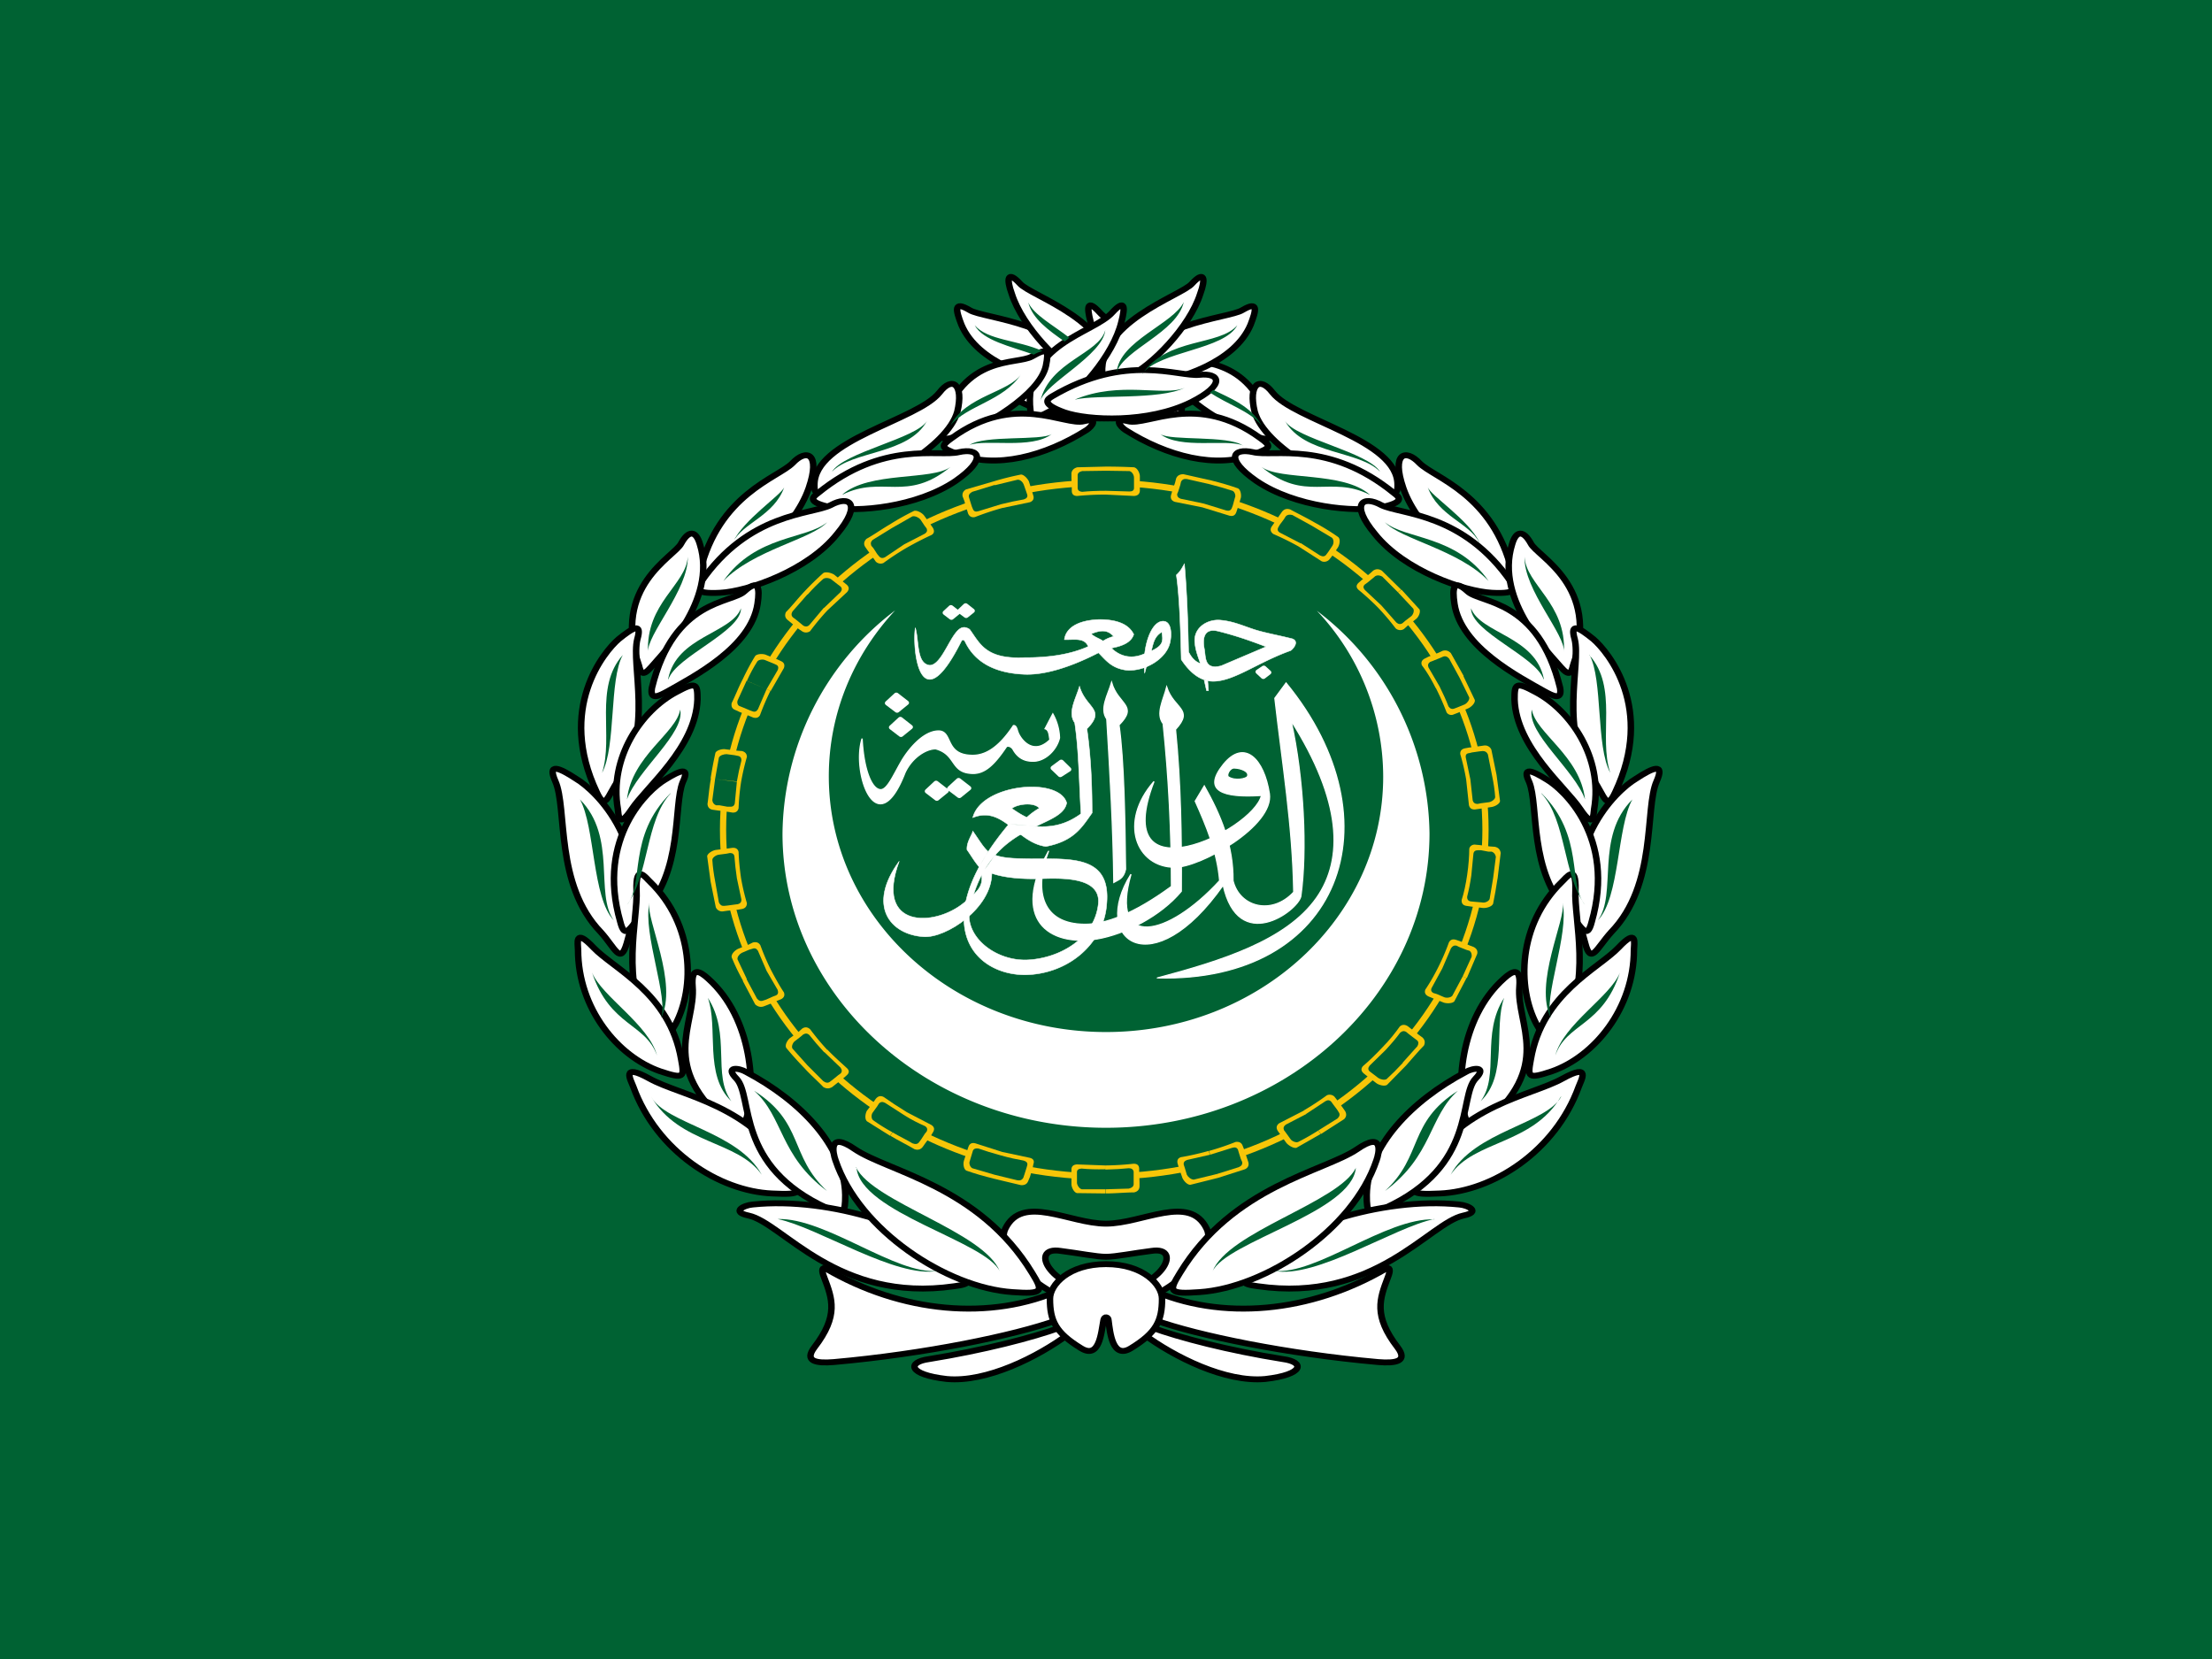 <svg xmlns="http://www.w3.org/2000/svg" xml:space="preserve" version="1.0" id="flag-icons-arab" viewBox="0 0 640 480">
  <path fill="#006233" d="M0 0v480h640V0Z" class="arab-fil0 arab-str0"/>
  <g fill="#fff" fill-rule="evenodd" stroke="#fff">
    <path stroke-width=".4" d="M1071.9 2779.7c-25.9 38.9-7.2 64.2 19.5 66 17.6 1.3 54.2-24.9 54.1-55.7l-10-5.6c5.6 15.8-.2 20.8-12.1 31.6-23.5 21.3-71.5 22.8-51.5-36.3z" transform="matrix(.364 0 0 .331 -130 -670.9)"/>
    <path d="M1277.2 2881.7c145.8 4.1 192.2-137 102.2-257.8l-8.9 13.3c5.8 56.3 14.2 111.8 15 169.5-17.6 20.7-43.2 13-48.3-10 .3-31.2-9.9-57.6-22.8-82.8l-7.2 13.3c8.4 20.7 17.5 44 19.4 69.5-41.6 49.9-87.6 60-70.5-5.6-32.9 57.5 16.9 98 73.3 9.5 12.1 60.4 58.9 22.9 61.7 9.9 5.1-39.6 2.5-103.4-7.8-153.8 40.6 70.3 42 121 20.4 154.9-24 37.7-76.2 55.3-126.5 70.1z" transform="matrix(.364 0 0 .331 -130 -670.9)"/>
    <path d="M1359.9 2722.2c-31.2 2.3-47.2-4.1-30.3-27.2 16.7-22.6 32.3-4.6 36.5 25.6 3.9 28.3-54.8 64.4-75.1 64.4-30.7 0-44.9-39.5-16.6-75-36.4 103.6 78.6 43.5 85.5 12.2zm-21.6-24c-3.8-.2-6.6 6.5-4.7 7.8 5.5 3.8 14.2 1.5 15.1-.4 1.9-4.2-5.1-7.2-10.4-7.4z" transform="matrix(.364 0 0 .331 -130 -670.9)"/>
    <path d="M1190.5 2771.1c-30 59-.1 83.4 38.4 76.6 22.4-4.1 50.8-20 67.2-41.7.3-47.8-.4-95.2-4.6-141.5 15-17.9-1.3-17.8-7-37-2.6 11.2-8.9 23.3-2.8 32q6.6 70 6.6 142.2c-30.2 24.3-52.9 33.3-69.1 33.1-33.5-.3-40.7-28.5-28.7-63.7z" transform="matrix(.364 0 0 .331 -130 -670.9)"/>
    <path d="M1251.8 2786.7c-.5-44.5-1.2-95-5.2-126.1 15.6-17.3-.8-17.7-5.9-37.1-3 11-9.6 23-3.8 31.9 2.6 47.6 5.1 95.2 5.6 142.8 3.6-2.3 7.7-3.2 9.3-11.5z" transform="matrix(.364 0 0 .331 -130 -670.9)"/>
    <path stroke-width=".4" d="M1135.4 2784.6c-3.8-4.8-6.5-10.2-9.6-14.9-.5-6.7 4-12.9 4.6-16.3 5.1 7.9 8.1 13.9 12.2 17.8m5.4 3.1c7.5 3 16.7 3 25.2 3.2 32.8.6 67.3-4.8 63.6 39.6a66 66 0 0 1-65.2 61.9c-41.7-.4-77.3-46.4-13-131.1 6.2-1 14.3.7 21 1.3 11.5.9 23.3-.2 36.8-11-1.6-27.9-1.6-54.3-5-79.5-5.8-8.9.8-20.8 3.8-31.9 5.1 19.4 21.4 19.8 5.9 37.2 3.7 28 4.1 56.5 4.1 73.5-7.8 11.9-13.9 24.5-36.7 29.3-23.3-3.4-33.8-36-58.1-25.2 6.7-29.4 68.4-36.1 74.6-12.9-4.1 24.2-61.7 14.5-77 92.7-4.7 24.1 20.7 46.3 46.8 44.5 25.5-1.7 52.7-19.4 55.4-49.2 2.1-24.9-33-22-47.7-21.7-21.4.5-34.9-2.8-43-7.5m21.9-53.9c3.8-3.6 17.1-6.1 21.9-.3q-5.5 3.5-10 8.1c-5-2.6-8.3-5.2-11.9-7.8z" transform="matrix(.364 0 0 .331 -130 -670.9)"/>
    <path d="M1194 2650.9a49 49 0 0 1 5.3 21c-2.2 10.4-11.1 20.1-20.3 20.4-5.7.2-12.1-1.4-16.6-10.3-.5-1.1-2.9-3.7-5.2-2.5-10.1 16.6-17.6 23.6-26.7 23.5-18.2-.3-12.8-16.5-29.6-21.5-7-.2-18.5 6.9-24.4 20.8-22.4 63.5-42.8-.2-34.1-29.8 1.3 28.3 8.1 45.1 15.1 44.6 5.1-.5 9.6-12.3 16.1-24.7 5-9.5 17-26.6 29.7-26.6 11.6.3 4.3 21.6 27.5 21.3 11.2-.2 21.5-8.8 31.9-26 2.3-.4 2.9 3.7 3.4 5.1 1.6 5.9 11.8 22.1 25.6 7.3-.7-3.2-.4-8.5-3.9-9.6z" transform="matrix(.364 0 0 .331 -130 -670.9)"/>
    <path stroke-width=".4" d="M1266.9 2598.3c-12.3 6.1-21.3.5-26.4-4.9 8.9-1.8 15.8-5 17.8-12-4-9-13.5-12.9-26.9-13-17.9.5-27.1 7.7-28.2 17.6 8.3.3 15.8-2 19 6-14.7 7.2-32 9.8-50.8 9.7-30.8 1.6-35.3-12.3-43.4-24.5-.6-.8-3.3-2.1-4.7-1.9-9.5 0-16.5 33.2-27.2 33.1-10.7-1.4-8.3-21.4-11.4-32.8-2.6 17.9 3.3 84.5 36.4 12.2 1-2.4 2.4-1.7 3.3.3 8.9 20.2 27 27.2 46.5 28.2 16.3.9 37.1-6.2 59.4-18.8 5.9 6.5 10.6 13.9 23 15.3 14.5.7 30-9.8 33.5-22.8 1.8-6.7 2.1-19.9-5-20.1-9.9-.3-17.1 23.7-14.8 45.3.2-.3 1.3-5.4 1.3-5.4m-43.8-28.8c6.5-3 12.8-4.4 17.8 2.2a27 27 0 0 0-8.4 4c-2.8-2.2-6.6-3.3-9.4-6.2zm47.8 14.9c1.6-7.1 2.5-12.8 8.3-16.5 1.2 7.5 1.4 11.7-8.3 16.5zm39 11c-1.9-6.1-3.8-11.4-4.4-18-1.4-13.4 10.1-21 20.5-19.9 10.7 1.1 17.8 5.1 28 8.6 8 2.7 18.8 4.8 29.1 7.7 5.8 2.6 0 9.4-1.5 10.3-25.8 10.1-44.1 26.1-60.5 26.8q-14.6.7-26.4-19c-.5-25.4-1.4-55.2-3.9-73.9 3.8-3.8 4.6-6.6 6.4-9.7 2 24.7 2.8 50.7 3.3 76.9 2.1 4.5 4.7 8.3 9.4 10.2zm16.5 2c-13.8 3.9-12.1-7.8-13.4-15-1.5-8.4-.5-17.9 10.2-15.5 13.9 3.7 26.6 8.6 38.9 13.8z" transform="matrix(.364 0 0 .331 -130 -670.9)"/>
    <path stroke-width=".4" d="m1314.3 2621.3 1.9 9.3h1.5l-.6-8.7" transform="matrix(.364 0 0 .331 -130 -670.9)"/>
    <path stroke-linecap="round" stroke-linejoin="round" stroke-width="4" d="m1094.2 2718.5 7-7.2 8.1 6.9-7.5 6.7zm17.8-2.4 7.1-7.2 8.1 6.9-7.5 6.7zm-49.5-74.6 7.1-7.2 8.1 6.9-7.5 6.7zm3.2 21.2 7.1-7.2 8 6.9-7.5 6.7zm128.5 35.5 6.5-5.3 6 6.5-6.8 4.8zm-85.8-135.7 4.6-4.7 5.3 4.5-4.9 4.4zm11.7-1.5 4.6-4.8 5.3 4.6-4.9 4.3zm245.6 53.7-4.4 3.7-4.2-4.3 4.6-3.4z" transform="matrix(.364 0 0 .331 -130 -670.9)"/>
    <path stroke-width=".4" d="m1158.7 2747.4-.5 7.9 12.6 1.2 10.1-7.6z" transform="matrix(.364 0 0 .331 -130 -670.9)"/>
    <path d="m1265.2 2599.8 3.7-.8-.4 10.3-2.3.9z" transform="matrix(.364 0 0 .331 -130 -670.9)"/>
  </g>
  <path fill="#fff" d="M320 326.3c51.6 0 93.6-38.2 93.6-85.2a82 82 0 0 0-32.6-64.4 70 70 0 0 1 19.2 48c0 40.8-35.9 73.9-80.2 73.9s-80.2-33.1-80.2-74c0-18.3 7.2-35.1 19.2-48a82 82 0 0 0-32.6 64.6c0 46.9 42 85.1 93.6 85.1" class="arab-fil2"/>
  <g fill="#fff" stroke="#000" stroke-width="8">
    <path d="M-54 1623c-88 44-198 32-291-28-4-2-6 1-2 12 10 29 18 52-12 95-13 19 2 22 24 20 112-11 222-36 275-57zm-2 52c-35 14-95 31-162 43-27 4-26 21 22 27 49 5 112-30 150-61z" class="arab-fil2 arab-str2" transform="matrix(.235 0 0 .213 320 27.3)"/>
    <path d="M0 1579c12 0 34-5 56-8 41-7 11 56-56 56v21c68 0 139-74 124-107-21-48-79-7-124-7s-103-41-124 7c-15 33 56 107 124 107v-21c-67 0-97-63-56-56 22 3 44 8 56 8z" class="arab-fil2 arab-str2" transform="matrix(.235 0 0 .213 320 27.3)"/>
    <path d="M54 1623c88 44 198 32 291-28 4-2 6 1 2 12-10 29-18 52 12 95 13 19-2 22-24 20-112-11-222-36-275-57zm2 52c35 14 94 31 162 43 27 4 26 21-22 27-49 5-112-30-150-61z" class="arab-fil2 arab-str2" transform="matrix(.235 0 0 .213 320 27.3)"/>
    <path d="M3 1665c2 17 5 54 28 38 31-21 38-37 38-67 0-19-23-47-69-47s-69 28-69 47c0 30 7 46 38 67 23 16 25-21 28-38 1-6 6-4 6 0z" class="arab-fil2 arab-str2" transform="matrix(.235 0 0 .213 320 27.3)"/>
  </g>
  <g fill="#fff" stroke="#000" stroke-width="8">
    <path d="M-29 384c-13-74-122-79-139-91-20-13-17 0-10 20 20 52 88 73 119 79 25 4 33 6 30-8z" class="arab-fil2 arab-str2" transform="matrix(.235 0 0 .213 320 27.3)"/>
    <path d="M4 386c11-76-97-112-110-129-15-18-17-7-10 14 13 45 60 98 88 112 23 12 30 17 32 3z" class="arab-fil2 arab-str2" transform="matrix(.235 0 0 .213 320 27.3)"/>
    <path d="M93 430c10-91-78-105-101-134-15-18-16-8-11 13 10 46 54 100 81 117 21 13 30 18 31 4z" class="arab-fil2 arab-str2" transform="matrix(.235 0 0 .213 320 27.3)"/>
    <path d="M66 410c-91-59-155-26-181-29-25-3-33 13 10 37 53 29 127 25 156 14 30-12 21-18 15-22zm137 40c-28-98-93-82-112-94s-21-9-17 13c8 39 75 82 108 95 12 4 27 10 21-14z" class="arab-fil2 arab-str2" transform="matrix(.235 0 0 .213 320 27.3)"/>
    <path d="M190 467c-78-63-139-16-163-23-18-5-10 7-3 12 50 35 112 54 160 32 19-8 20-10 6-21zm169 64c1-62-127-88-154-126-16-23-30-11-22 26 12 48 100 101 148 111 29 6 28-4 28-11z" class="arab-fil2 arab-str2" transform="matrix(.235 0 0 .213 320 27.3)"/>
    <path d="M355 542c-81-73-149-49-174-56-25-6-35 9 4 39 48 36 122 43 153 36s23-14 17-19zm145 107c-23-106-96-128-114-148-17-20-35-14-20 34 18 57 77 107 108 119 30 13 28 3 26-5z" class="arab-fil2 arab-str2" transform="matrix(.235 0 0 .213 320 27.3)"/>
    <path d="M499 663c-59-95-136-92-160-105-23-14-39-2-8 39 36 50 110 78 144 80s28-7 24-14z" class="arab-fil2 arab-str2" transform="matrix(.235 0 0 .213 320 27.3)"/>
    <path d="M575 776c34-108-44-148-52-166-9-18-18-18-23 1-22 77 49 152 60 167 11 14 13 7 15-2z" class="arab-fil2 arab-str2" transform="matrix(.235 0 0 .213 320 27.3)"/>
    <path d="M559 806c-27-121-98-114-114-131-17-17-19-5-16 17 8 59 79 99 111 119 10 6 22 13 19-5zm68 142c49-114-9-191-27-208-18-16-29-23-23 0 8 35-20 125 23 191 14 22 16 43 27 17z" class="arab-fil2 arab-str2" transform="matrix(.235 0 0 .213 320 27.3)"/>
    <path d="M601 971c11-70-29-134-72-159-25-15-26-11-26 10 2 65 63 119 81 149 17 28 16 7 17 0z" class="arab-fil2 arab-str2" transform="matrix(.235 0 0 .213 320 27.3)"/>
    <path d="M590 1153c-36-132 39-208 62-223 22-16 36-22 26 3-15 37 1 140-56 205-18 22-25 45-32 15z" class="arab-fil2 arab-str2" transform="matrix(.235 0 0 .213 320 27.3)"/>
    <path d="M598 1124c30-115-35-180-55-193-19-13-31-18-22 3 12 32-1 122 49 178 16 19 22 38 28 12z" class="arab-fil2 arab-str2" transform="matrix(.235 0 0 .213 320 27.3)"/>
    <path d="M561 1070c-54 58-55 143-31 193 15 29 17 27 31 6 38-61 15-149 17-188 1-37-11-17-17-11z" class="arab-fil2 arab-str2" transform="matrix(.235 0 0 .213 320 27.3)"/>
    <path d="M650 1162c0 80-49 145-101 165-30 11-30 8-26-16 14-90 83-123 108-152 24-28 19-5 19 3z" class="arab-fil2 arab-str2" transform="matrix(.235 0 0 .213 320 27.3)"/>
    <path d="M464 1400c88-80 41-136 45-188 2-28-9-21-19-11-56 55-59 153-47 191 5 17 13 15 21 8z" class="arab-fil2 arab-str2" transform="matrix(.235 0 0 .213 320 27.3)"/>
    <path d="M582 1348c-29 88-106 142-171 145-38 2-37-1-24-27 49-94 136-105 175-129 36-22 23 2 20 11z" class="arab-fil2 arab-str2" transform="matrix(.235 0 0 .213 320 27.3)"/>
    <path d="M343 1513c114-57 91-152 112-176 15-17-3-15-12-9-67 39-121 101-122 167 0 25 2 28 22 18z" class="arab-fil2 arab-str2" transform="matrix(.235 0 0 .213 320 27.3)"/>
    <path d="M187 1619c144 23 211-86 253-96 22-5 6-14-5-15-96-11-218 34-255 84-15 20-15 24 7 27z" class="arab-fil2 arab-str2" transform="matrix(.235 0 0 .213 320 27.3)"/>
    <path d="M333 1448c-29 95-137 173-218 179-38 3-38-1-24-26 65-118 178-138 218-168 34-26 27 6 24 15zM29 384c13-74 122-79 139-91 20-13 17 0 10 20-20 52-88 73-119 79-25 4-33 6-30-8z" class="arab-fil2 arab-str2" transform="matrix(.235 0 0 .213 320 27.3)"/>
    <path d="M-4 386c-11-76 97-112 110-129 15-18 17-7 10 14-13 45-60 98-88 112-23 12-30 17-32 3z" class="arab-fil2 arab-str2" transform="matrix(.235 0 0 .213 320 27.3)"/>
    <path d="M-93 430c-10-91 78-105 101-134 15-18 16-8 11 13-10 46-54 100-81 117-21 13-30 18-31 4z" class="arab-fil2 arab-str2" transform="matrix(.235 0 0 .213 320 27.3)"/>
    <path d="M-66 410c91-59 155-26 181-29 25-3 33 13-10 37-53 29-127 25-156 14-30-12-21-18-15-22zm-137 40c28-98 93-82 112-94s21-9 17 13c-8 39-75 82-108 95-12 4-27 10-21-14z" class="arab-fil2 arab-str2" transform="matrix(.235 0 0 .213 320 27.3)"/>
    <path d="M-190 467c78-63 139-16 163-23 18-5 10 7 3 12-50 35-112 54-160 32-19-8-20-10-6-21zm-169 64c-1-62 127-88 154-126 16-23 30-11 22 26-12 48-100 101-148 111-29 6-28-4-28-11z" class="arab-fil2 arab-str2" transform="matrix(.235 0 0 .213 320 27.3)"/>
    <path d="M-355 542c81-73 149-49 174-56 25-6 35 9-4 39-48 36-122 43-153 36s-23-14-17-19zm-145 107c23-106 96-128 114-148 17-20 35-14 20 34-18 57-77 107-108 119-30 13-28 3-26-5z" class="arab-fil2 arab-str2" transform="matrix(.235 0 0 .213 320 27.3)"/>
    <path d="M-499 663c59-95 136-92 160-105 23-14 39-2 8 39-36 50-110 78-144 80s-28-7-24-14z" class="arab-fil2 arab-str2" transform="matrix(.235 0 0 .213 320 27.3)"/>
    <path d="M-575 776c-34-108 44-148 52-166 9-18 18-18 23 1 22 77-49 152-60 167-11 14-13 7-15-2z" class="arab-fil2 arab-str2" transform="matrix(.235 0 0 .213 320 27.3)"/>
    <path d="M-559 806c27-121 98-114 114-131 17-17 19-5 16 17-8 59-79 99-111 119-10 6-22 13-19-5zm-68 142c-49-114 9-191 27-208 18-16 29-23 23 0-8 35 20 125-23 191-14 22-16 43-27 17z" class="arab-fil2 arab-str2" transform="matrix(.235 0 0 .213 320 27.3)"/>
    <path d="M-601 971c-11-70 29-134 72-159 25-15 26-11 26 10-2 65-63 119-81 149-17 28-16 7-17 0z" class="arab-fil2 arab-str2" transform="matrix(.235 0 0 .213 320 27.3)"/>
    <path d="M-590 1153c36-132-39-208-62-223-22-16-36-22-26 3 15 37-1 140 56 205 18 22 24 45 32 15z" class="arab-fil2 arab-str2" transform="matrix(.235 0 0 .213 320 27.3)"/>
    <path d="M-598 1124c-30-115 35-180 55-193 19-13 31-18 22 3-12 32 1 122-49 178-16 19-22 38-28 12z" class="arab-fil2 arab-str2" transform="matrix(.235 0 0 .213 320 27.3)"/>
    <path d="M-561 1070c54 58 55 143 31 193-15 29-17 27-31 6-38-61-15-149-17-188-1-37 11-17 17-11z" class="arab-fil2 arab-str2" transform="matrix(.235 0 0 .213 320 27.3)"/>
    <path d="M-650 1162c0 80 49 145 101 165 30 11 30 8 26-16-14-90-83-123-108-152-24-28-19-5-19 3z" class="arab-fil2 arab-str2" transform="matrix(.235 0 0 .213 320 27.3)"/>
    <path d="M-464 1400c-88-80-41-136-45-188-2-28 9-21 19-11 56 55 59 153 47 191-5 17-13 15-21 8z" class="arab-fil2 arab-str2" transform="matrix(.235 0 0 .213 320 27.3)"/>
    <path d="M-582 1348c29 88 106 142 171 145 38 2 37-1 24-27-49-94-136-105-175-129-36-22-23 2-20 11z" class="arab-fil2 arab-str2" transform="matrix(.235 0 0 .213 320 27.3)"/>
    <path d="M-343 1513c-114-57-91-152-112-176-15-17 3-15 12-9 67 39 121 101 122 167 0 25-2 28-22 18z" class="arab-fil2 arab-str2" transform="matrix(.235 0 0 .213 320 27.3)"/>
    <path d="M-187 1619c-144 23-211-86-253-96-22-5-6-14 5-15 96-11 218 34 255 84 15 20 15 24-7 27z" class="arab-fil2 arab-str2" transform="matrix(.235 0 0 .213 320 27.3)"/>
    <path d="M-333 1448c29 95 137 173 218 179 38 3 38-1 24-26-65-118-178-138-218-168-34-26-27 6-24 15z" class="arab-fil2 arab-str2" transform="matrix(.235 0 0 .213 320 27.3)"/>
  </g>
  <path fill="#006233" d="M359.6 128.9c-4.4-3-20.8-1.3-23.9-3.3 5.9 4.5 19 1.3 24 3.3zm39.7 7.6c-3.5-5.7-24.4-9.6-27.5-14.7 5.5 9.8 21.6 8.5 27.5 14.7m-3 6.6c-7.8-6.8-25.8-4-31.3-8 12.7 10.4 19.7 2.3 31.2 8zM351 112.8c4.9 2.4 11 4.7 14 10.3-3.5-4.3-9.8-6-15-9.6q.5-.1 1-.7m77 44c-3.1-6.4-14-13.4-14.9-15.8 3 8.3 12 10.3 14.8 15.8zm2.7 11.3c-9.4-13.4-24.1-12-30-17 4.5 4.9 21.4 8 30 17m21.8 20.7c.7-14.3-11-19.6-11.4-27.7-.3 9.6 12 22.6 11.4 27.7m-5.8 7.7c-2.4-12.4-18.3-13.2-21.1-20.5 0 6.8 18.7 13.9 21 20.5zm13.1-7c8.5 9.4 2.6 23.7 6.1 34.1-4.2-7.7-2.1-26.9-6-34.1zm-13.8 40c12.6 12.5 7.5 26.3 12.6 32.3-6.3-8.3-5.4-24.5-12.6-32.2zm26.3 1.8c-10.9 10.9-4.3 27.3-10 35 6.4-6.6 5.5-27 10-35m-13.7 0c-1.4-12.6-14.3-19.2-15.4-26-1.5 6.8 12.4 17.5 15.4 26m-6.5 30c2 8.8-5.7 27.6-3.3 33.4-5.2-10 4.4-29 3.3-33.3zm16.6 20.1c-5.1 15.6-15.5 14.6-18.7 24 2.3-9 16-17.1 18.7-24m-33.5 7.3c-6.8 10.5-1.2 22.4-6.8 29.9 8-7.5 3.7-21.4 6.8-29.9m16.4 28.6c-8.2 13.9-25.1 12.6-31.9 22.6 6.8-12.6 27.7-14.7 32-22.6zm-29.8-1.7c-14.5 9.2-10 18.8-21.1 29 13.8-10.2 12.7-21.5 21.1-29m-6.8 37.2c-14-.5-34.2 16.2-46.4 14.9 12.2 2.4 34.7-12.6 46.4-15zm-22.7-15c-1 13-37.6 21.4-41.5 30.1 4.4-11.5 36.6-20 41.5-30zm-82.8-240c-4.7-3.7-10.4-6.7-12-10.3 1.2 4.7 5.8 8 10.5 11.3.5-.2 1-.9 1.5-1.1zm-8 3.7c-7.3-3.2-15.7-3-19.5-7.4 2.4 4.4 10.3 6.1 17.1 8.5q1.2-.7 2.4-1zm-21.1 27.3c4.4-3 20.8-1.2 23.9-3.2-5.9 4.5-19 1.3-24 3.2zm-39.7 7.7c3.5-5.7 24.4-9.6 27.5-14.7-5.4 9.8-21.6 8.5-27.5 14.7m3 6.6c7.8-6.8 25.9-4 31.3-8-12.7 10.4-19.7 2.3-31.2 8zm31.3-20c4.4-8.6 17-9.6 20.4-14.8-5 7.7-15.7 9-20.4 14.8m36-7.5c13-5.5 25.7-.8 31.8-3.4-7.5 3.6-25.4 1.9-31.7 3.4zm-98.9 41.2c3-6.4 13.8-13.5 14.8-15.8-3 8.3-12 10.3-14.8 15.8m-2.8 11.3c9.4-13.4 24.1-12 30-17-4.4 4.9-21.3 8-30 17m-21.8 20.7c-.7-14.3 11-19.6 11.5-27.7.2 9.6-12 22.6-11.5 27.7m5.8 7.7c2.4-12.4 18.3-13.2 21.1-20.5 0 6.8-18.7 13.9-21 20.5zm-13.1-7c-8.4 9.4-2.6 23.6-6 34.1 4.1-7.7 2-26.9 6-34.1m13.8 40c-12.6 12.5-7.5 26.3-12.6 32.3 6.3-8.3 5.4-24.5 12.6-32.2zm-26.2 1.8c10.8 10.9 4.2 27.3 9.8 35-6.3-6.6-5.4-27-9.8-35m13.6 0c1.4-12.6 14.3-19.2 15.4-26 1.5 6.8-12.4 17.5-15.4 26m6.5 30c-2 8.8 5.7 27.6 3.3 33.4 5.2-10-4.4-29-3.3-33.3zm-16.6 20.1c5.2 15.6 15.5 14.6 18.8 24-2.4-9-16-17.1-18.8-24m33.5 7.3c6.8 10.5 1.2 22.4 6.8 29.9-8-7.5-3.7-21.4-6.8-29.9m-16.4 28.6c8.2 13.9 25.1 12.6 32 22.6-6.9-12.6-27.8-14.7-32-22.6m29.8-1.7c14.5 9.2 10.1 18.8 21.1 29-13.8-10.2-12.6-21.5-21.1-29m6.8 37.1c14-.4 34.3 16.3 46.4 15-12.1 2.3-34.7-12.6-46.4-15m22.8-15c.9 13.1 37.5 21.4 41.5 30.2-4.5-11.5-36.6-20-41.6-30.1zM301 116c2.8-11.5 17-13.6 18.8-20.5-.7 7.3-17.4 15.4-18.8 20.5m41.5-28.6c-2 8.8-17.3 13.7-19.4 20.3.7-9 16.4-14 19.4-20.3m-12 20.8c7.3-10.7 22.3-8 27.5-14.1-3.8 7.2-22.3 7.4-27.5 14z" class="arab-fil0"/>
  <path fill="none" stroke="#f7c608" stroke-linecap="round" stroke-linejoin="round" stroke-width="1.8" d="M429.8 240c0 55.5-49.3 100.4-110.3 100.4-60.9 0-110.3-44.9-110.3-100.3 0-55.5 49.4-100.4 110.3-100.4 61 0 110.3 45 110.3 100.4z"/>
  <path fill="#f7c608" d="m298 340.5-.5 1.2q-.5 1.3-2.1 1.2l-8-1.9 2.6-7.7 8 1.7q1.5.4 1 1.8l-.2 1m-19-4.8.4-1.2q.5-1.4 2-1l7.8 2.5-2.5 7.7q-4.2-1-7.9-2.3c-.8-.4-1-2-.7-2.9"/>
  <path fill="#006233" d="m296.4 339.8-.3.9q-.5 1-1.7.8l-6.6-1.6 1.8-5.6c2.4.7 4.9 1.2 6.6 1.5q1.3.4 1 1.4l-.2.7m-15.8-4 .3-1q.4-.8 1.6-.6 2.8 1 6.5 2l-1.8 5.6-6.5-1.9c-.7-.4-1-1.5-.7-2.1"/>
  <path fill="#f7c608" d="m267.7 330.8-.7 1q-.9 1.2-2.4.7c-2-1.2-4.7-2.5-7-3.9l4.8-6.8 7.1 3.7q1.2.8.5 2l-.6 1m-16.7-9.6.7-1q1-1.2 2.3-.5 2.8 2 6.7 4.4l-4.9 6.8-6.7-4.2c-.7-.7-.4-2.3 0-3"/>
  <path fill="#006233" d="m266.5 329.7-.6.8q-.6.8-1.9.3c-1.6-1-3.8-2-5.8-3.2l3.5-4.9c2 1.3 4.3 2.4 5.9 3.1q1 .6.5 1.6l-.5.6m-13.8-7.9.5-.8q.7-.8 1.8-.2l5.6 3.6-3.5 4.9q-3.1-1.7-5.6-3.5c-.6-.5-.5-1.7-.1-2.2"/>
  <path fill="#f7c608" d="m241.8 313.7-1 .8q-1.3.8-2.6 0c-1.5-1.6-3.7-3.5-5.5-5.5l6.7-5.3c2 2.1 4.2 4 5.7 5.4q1 1-.1 2l-.9.8m-13-13.4 1-.9q1.2-.8 2.3.2a73 73 0 0 0 5 6l-6.7 5.2q-2.9-3-5.2-5.8c-.5-.8.3-2.2 1-2.8"/>
  <path fill="#006233" d="m240.9 312.4-.8.6q-.8.6-1.9-.2l-4.6-4.6 4.9-3.8 4.7 4.5q.7 1 0 1.7l-.7.5m-10.8-11.2.7-.6q1-.6 1.8.2 1.8 2.3 4.3 5l-4.9 3.7-4.3-4.8c-.4-.6.1-1.7.6-2.1"/>
  <path fill="#f7c608" d="m222.2 290.7-1.3.5q-1.3.4-2.4-.6l-3.6-6.8 8.1-3.3c1.3 2.5 2.7 5 3.8 6.6q.5 1.3-.8 2l-1 .4m-8.4-16.2 1.2-.6q1.5-.4 2.2.8a71 71 0 0 0 3 7l-8 3.3a60 60 0 0 1-3.3-6.8c-.2-1 1-2.1 1.9-2.5"/>
  <path fill="#006233" d="m221.7 289.2-.9.3q-1 .4-1.8-.6l-3-5.6 5.8-2.4 3.2 5.5q.4 1.2-.5 1.6l-.8.3m-7-13.5 1-.3q1-.4 1.6.6l2.5 5.8-5.7 2.4-2.7-5.7c-.2-.7.6-1.6 1.2-1.9"/>
  <path fill="#f7c608" d="m210.5 263.5-1.4.2a2 2 0 0 1-2-1.2l-1.5-7.4 8.8-1.1a64 64 0 0 0 1.7 7.3q0 1.4-1.4 1.7l-1.2.2m-3-17.7 1.4-.2q1.5-.1 1.8 1.2.1 3.3.7 7.5l-8.8 1.1-1-7.4c.2-.9 1.7-1.7 2.6-1.8"/>
  <path fill="#006233" d="m210.5 262-1 .1q-1 .1-1.5-1l-1.1-6.2 6.3-.8 1.3 6.1q.1 1.1-1 1.4l-.8.1m-2.5-14.7 1-.2q1.2 0 1.3 1.1.2 2.8.7 6.2l-6.3.8q-.6-3.1-.8-6.1c0-.7 1.1-1.4 1.8-1.5"/>
  <path fill="#f7c608" d="m207.7 234.5-1.4-.2q-1.5-.2-1.6-1.7c.3-2 .5-4.8 1-7.4l8.7 1.2a65 65 0 0 0-.7 7.4q-.3 1.4-1.8 1.3l-1.2-.2m2.6-17.7 1.4.1q1.4.4 1.4 1.7a69 69 0 0 0-1.7 7.4l-8.8-1.2q.6-3.8 1.4-7.4c.4-.8 2.1-1.2 3-1"/>
  <path fill="#006233" d="M208.2 233h-1q-1-.4-1.1-1.5l.8-6.1 6.3.8-.6 6.2q-.2 1.1-1.4 1h-.8m2.1-14.9 1 .2q1.1.2 1 1.4-.7 2.6-1.3 6l-6.3-.7 1.1-6.2c.3-.7 1.5-1 2.2-1"/>
  <path fill="#f7c608" d="m214 206-1.3-.6q-1.3-.5-1-2c1-2 2-4.6 3.2-6.9l8 3.4a70 70 0 0 0-3 7q-.6 1.1-2 .7l-1.2-.5m8-16.4 1.3.6q1.3.6.8 2l-3.8 6.6-8.1-3.4q1.7-3.6 3.6-6.7c.6-.7 2.4-.7 3.2-.3"/>
  <path fill="#006233" d="m215 204.7-1-.4c-.6-.2-.8-1-.6-1.6l2.6-5.7 5.8 2.4-2.5 5.8q-.6 1-1.6.6l-.8-.3m6.7-13.6.9.4q1 .4.5 1.6l-3.2 5.5-5.7-2.4q1.4-3.1 3-5.6c.4-.6 1.7-.7 2.3-.4"/>
  <path fill="#f7c608" d="m228.9 180.2-1.1-.9q-1-.9-.4-2.2c1.6-1.6 3.4-3.9 5.2-5.8l6.8 5.3a72 72 0 0 0-5 6 2 2 0 0 1-2.4 0l-.9-.6m12.8-13.7 1 .8q1.2 1 .2 2.2l-5.7 5.3-6.8-5.3q2.8-3 5.6-5.5c.8-.5 2.5 0 3.2.5"/>
  <path fill="#006233" d="m230.2 179.2-.8-.6q-.7-.7-.1-1.7l4.3-4.9 4.8 3.8-4.2 5q-.8.8-1.8.2l-.6-.5m10.6-11.4.8.6q.7.7 0 1.6l-4.8 4.6-4.8-3.8q2.3-2.6 4.6-4.6c.7-.5 2-.2 2.4.2"/>
  <path fill="#f7c608" d="m251 159.2-.7-1q-.7-1.2.4-2.3c2-1.1 4.4-2.8 6.8-4.2l4.8 6.8a78 78 0 0 0-6.7 4.4 2 2 0 0 1-2.2-.4l-.7-1m16.5-9.8.7 1q.8 1.4-.4 2.1-3.3 1.5-7.2 3.7l-4.8-6.8q3.5-2.2 7-3.9c1-.2 2.4.7 2.9 1.4"/>
  <path fill="#006233" d="m252.7 158.6-.6-.7q-.4-1 .4-1.7l5.7-3.5 3.4 4.8-5.5 3.7q-1.1.6-1.8-.3l-.5-.6m13.7-8.2.6.8q.4.9-.5 1.5l-6 3.1-3.4-4.8 5.8-3.3c.8-.2 1.9.4 2.3.9"/>
  <path fill="#f7c608" d="m279 144.9-.5-1.3q-.2-1.3 1-2l7.9-2.3 2.5 7.7a83 83 0 0 0-7.8 2.6q-1.4.3-2-1l-.3-1m18.8-5.4.4 1.3q.3 1.3-1 1.8l-8.1 1.7-2.5-7.7a85 85 0 0 1 8-2c.9 0 2 1.3 2.3 2"/>
  <path fill="#006233" d="m280.6 144.7-.3-1q-.1-.8 1-1.4l6.5-2 1.8 5.6-6.5 2q-1.2.4-1.6-.6l-.3-.7m15.7-4.4.3.9q.3 1-1 1.4-3 .5-6.6 1.4l-1.8-5.5 6.6-1.6c.8-.1 1.6.8 1.8 1.4"/>
  <path fill="#f7c608" d="M310 138.2v-1.3q.2-1.3 1.7-1.7l8.2-.2v8.1a84 84 0 0 0-8.2.4q-1.6 0-1.6-1.5v-1m19.7-.2v1.2q-.1 1.4-1.7 1.5l-8.2-.4V135q4.3 0 8.2.2c1 .2 1.7 1.7 1.7 2.6"/>
  <path fill="#006233" d="M311.8 138.5v-1q0-.9 1.3-1.2l6.9-.1v5.8q-4 0-6.9.3-1.2-.1-1.3-1v-.9m16.3-.1v.9q0 1-1.3 1l-6.8-.2v-5.8l6.8.1c.8.2 1.3 1.2 1.3 1.9"/>
  <path fill="#f7c608" d="m340 139.6.3-1.2q.5-1.2 2.1-1.2l8 1.8-2.5 7.8-8-1.6q-1.4-.5-1.1-1.9l.3-1m19 4.7-.4 1.2q-.5 1.4-2 1l-7.8-2.4 2.5-7.8q4.1 1 7.8 2.3c.8.4 1 2 .8 2.8"/>
  <path fill="#006233" d="m341.5 140.3.2-.9q.5-1 1.7-.8l6.6 1.5-1.7 5.6-6.7-1.4q-1.1-.4-1-1.4l.3-.7m15.8 4-.3.8q-.4 1-1.6.7l-6.5-2 1.7-5.6q3.5.9 6.6 1.9c.7.3 1 1.5.7 2"/>
  <path fill="#f7c608" d="m370.2 149.1.7-1q.9-1.2 2.4-.7c2 1.1 4.7 2.4 7.1 3.8l-4.7 6.9a81 81 0 0 0-7.3-3.6q-1.2-.9-.5-2.1l.7-1m16.8 9.5-.8 1a2 2 0 0 1-2.2.5l-6.7-4.3 4.7-6.9q3.7 2 6.8 4.2c.7.6.4 2.2-.1 3"/>
  <path fill="#006233" d="m371.5 150.2.5-.8q.6-.7 1.9-.4l5.8 3.2-3.4 5-6-3.1q-1-.6-.4-1.6l.4-.7m14 7.9-.6.8q-.6.8-1.8.2l-5.6-3.6 3.4-4.9 5.7 3.4c.6.6.5 1.7.1 2.3"/>
  <path fill="#f7c608" d="m396.3 166 1-.9q1.2-.8 2.5 0l5.6 5.5-6.6 5.3a75 75 0 0 0-5.8-5.3q-1-1 .1-2l.9-.8m13.2 13.3-1 .9a2 2 0 0 1-2.4-.2 72 72 0 0 0-5-5.9l6.7-5.3 5.2 5.7c.4.8-.3 2.3-1 2.8"/>
  <path fill="#006233" d="m397.2 167.3.7-.6q.8-.5 2 .1l4.6 4.6-4.8 3.8-4.8-4.5q-.8-.9 0-1.6l.7-.5m11 11-.8.7q-.9.6-1.8-.2l-4.3-4.9 4.8-3.8 4.4 4.7c.4.7-.1 1.8-.6 2.2"/>
  <path fill="#f7c608" d="m416.1 188.9 1.3-.6q1.4-.4 2.4.7l3.7 6.6-8.1 3.5q-2-4-4-6.6-.5-1.3.9-2l1-.5m8.6 16.2-1.3.5c-.8.4-1.8 0-2.1-.7a71 71 0 0 0-3.1-7l8-3.4 3.3 6.9c.2.9-1 2-1.8 2.4"/>
  <path fill="#006233" d="m416.6 190.4.9-.4q1-.4 1.8.6l3 5.5-5.8 2.5-3.2-5.5q-.4-1 .5-1.6l.8-.3m7 13.5-.8.3q-1 .4-1.7-.6-1-2.6-2.6-5.8l5.8-2.5 2.8 5.7c.1.8-.7 1.7-1.3 2"/>
  <path fill="#f7c608" d="m428 215.9 1.4-.2a2 2 0 0 1 2.1 1.2l1.5 7.3-8.8 1.3a65 65 0 0 0-1.7-7.3q-.1-1.4 1.4-1.7l1.1-.2m3.2 17.7-1.4.2q-1.5.1-1.8-1.3l-.8-7.4 8.8-1.3 1 7.5c0 .9-1.6 1.7-2.5 1.8"/>
  <path fill="#006233" d="m428 217.4 1-.1q1.1 0 1.5 1l1.2 6.1-6.3 1-1.3-6.2q-.2-1.2 1-1.3l.8-.2m2.6 14.7-1 .2q-1.1 0-1.4-1l-.7-6.3 6.3-.9q.7 3.3.9 6.2c0 .7-1.1 1.4-1.8 1.5"/>
  <path fill="#f7c608" d="m431.1 244.9 1.4.1q1.5.3 1.7 1.8l-.9 7.4-8.8-1.1c.4-2.7.6-5.5.6-7.5.1-.8 1-1.4 1.9-1.2l1.1.1m-2.4 17.8-1.4-.2q-1.5-.2-1.4-1.7 1-3.1 1.6-7.3l8.8 1q-.6 4-1.3 7.4c-.4.9-2.1 1.3-3 1.2"/>
  <path fill="#006233" d="M430.6 246.4h1q1 .4 1.2 1.5l-.8 6.2-6.3-.8.6-6.2q.1-1.1 1.3-1.1h.9m-2 14.9-1-.1q-1.1-.2-1-1.4.7-2.7 1.2-6.1l6.3.8-1 6c-.3.8-1.6 1.2-2.2 1"/>
  <path fill="#f7c608" d="m425.1 273.5 1.3.5q1.3.7 1 2l-3 7-8.2-3.3a66 66 0 0 0 3-7q.6-1.2 2-.8l1.2.4m-7.9 16.5-1.2-.5q-1.4-.7-.9-2 1.9-2.8 3.8-6.6l8.1 3.3-3.5 6.7c-.6.7-2.4.7-3.3.3"/>
  <path fill="#006233" d="m424.2 274.8 1 .3q.7.5.6 1.7l-2.6 5.7-5.9-2.3 2.5-5.8q.6-1 1.6-.8l.8.4m-6.5 13.6-1-.3q-1-.6-.4-1.6l3-5.5 5.9 2.3-3 5.6c-.5.6-1.8.7-2.4.4"/>
  <path fill="#f7c608" d="m410.5 299.4 1.1.8q1 1 .4 2.3c-1.6 1.6-3.4 3.8-5.2 5.8L400 303c2-2 3.8-4.3 5-6q1-.9 2.3-.1l.9.7m-12.6 13.8-1-.8q-1.2-1-.3-2.1 2.6-2.2 5.7-5.5l6.8 5.3-5.5 5.6c-.8.5-2.5 0-3.2-.6"/>
  <path fill="#006233" d="m409.2 300.4.8.6q.7.6.1 1.7l-4.3 4.8-4.9-3.7q2.6-2.8 4.2-5 .9-.8 1.8-.2l.6.5m-10.4 11.5-.8-.6q-.8-.7 0-1.7l4.6-4.5 5 3.7q-2.4 2.6-4.7 4.7c-.6.4-1.8.1-2.4-.3"/>
  <path fill="#f7c608" d="m388.5 320.5.7 1q.7 1.3-.3 2.3l-6.7 4.3-5-6.8a78 78 0 0 0 6.7-4.4 2 2 0 0 1 2.2.4l.7.9m-16.4 10-.7-1q-.8-1.3.4-2.2l7.2-3.7 4.8 6.8-7 4c-.9.2-2.3-.7-2.9-1.4"/>
  <path fill="#006233" d="m386.9 321.1.5.8q.5.8-.4 1.7l-5.6 3.5-3.5-4.8 5.6-3.7q1-.6 1.7.2l.5.7m-13.6 8.3-.6-.8q-.4-.9.5-1.6l6-3.1 3.4 4.8q-3 1.9-5.8 3.3c-.7.3-1.9-.3-2.2-.8"/>
  <path fill="#f7c608" d="m360.8 335.1.4 1.2q.3 1.4-1 2l-7.8 2.5-2.6-7.8a75 75 0 0 0 7.7-2.6q1.5-.2 2 1l.4 1m-18.8 5.5-.4-1.3q-.3-1.4 1-1.8 3.6-.6 8-1.8l2.7 7.8-8 2c-1 0-2-1.3-2.3-2"/>
  <path fill="#006233" d="m359 335.3.4.9q.2 1-1 1.5l-6.4 2-1.9-5.6 6.4-2q1.3-.4 1.7.6l.2.7m-15.6 4.5-.3-.9q-.2-1 1-1.4l6.6-1.5 1.9 5.6-6.6 1.6c-.8 0-1.7-.8-2-1.4"/>
  <path fill="#f7c608" d="M329.7 342v1.3q-.1 1.4-1.6 1.7c-2.4 0-5.4.3-8.2.3l-.1-8.1a82 82 0 0 0 8.2-.5q1.6 0 1.6 1.5v1m-19.6.4v-1.2q0-1.4 1.6-1.5l8.2.3v8.1l-8.2-.1c-.9-.2-1.6-1.7-1.6-2.6"/>
  <path fill="#006233" d="M328 341.8v.9q-.1.9-1.4 1.2l-6.8.2v-5.7q4-.1 6.8-.4 1.2 0 1.4 1v.8m-16.4.3v-1q0-.9 1.3-1 3 .3 6.9.2v5.8H313c-.8-.2-1.4-1.3-1.4-1.9"/>
</svg>